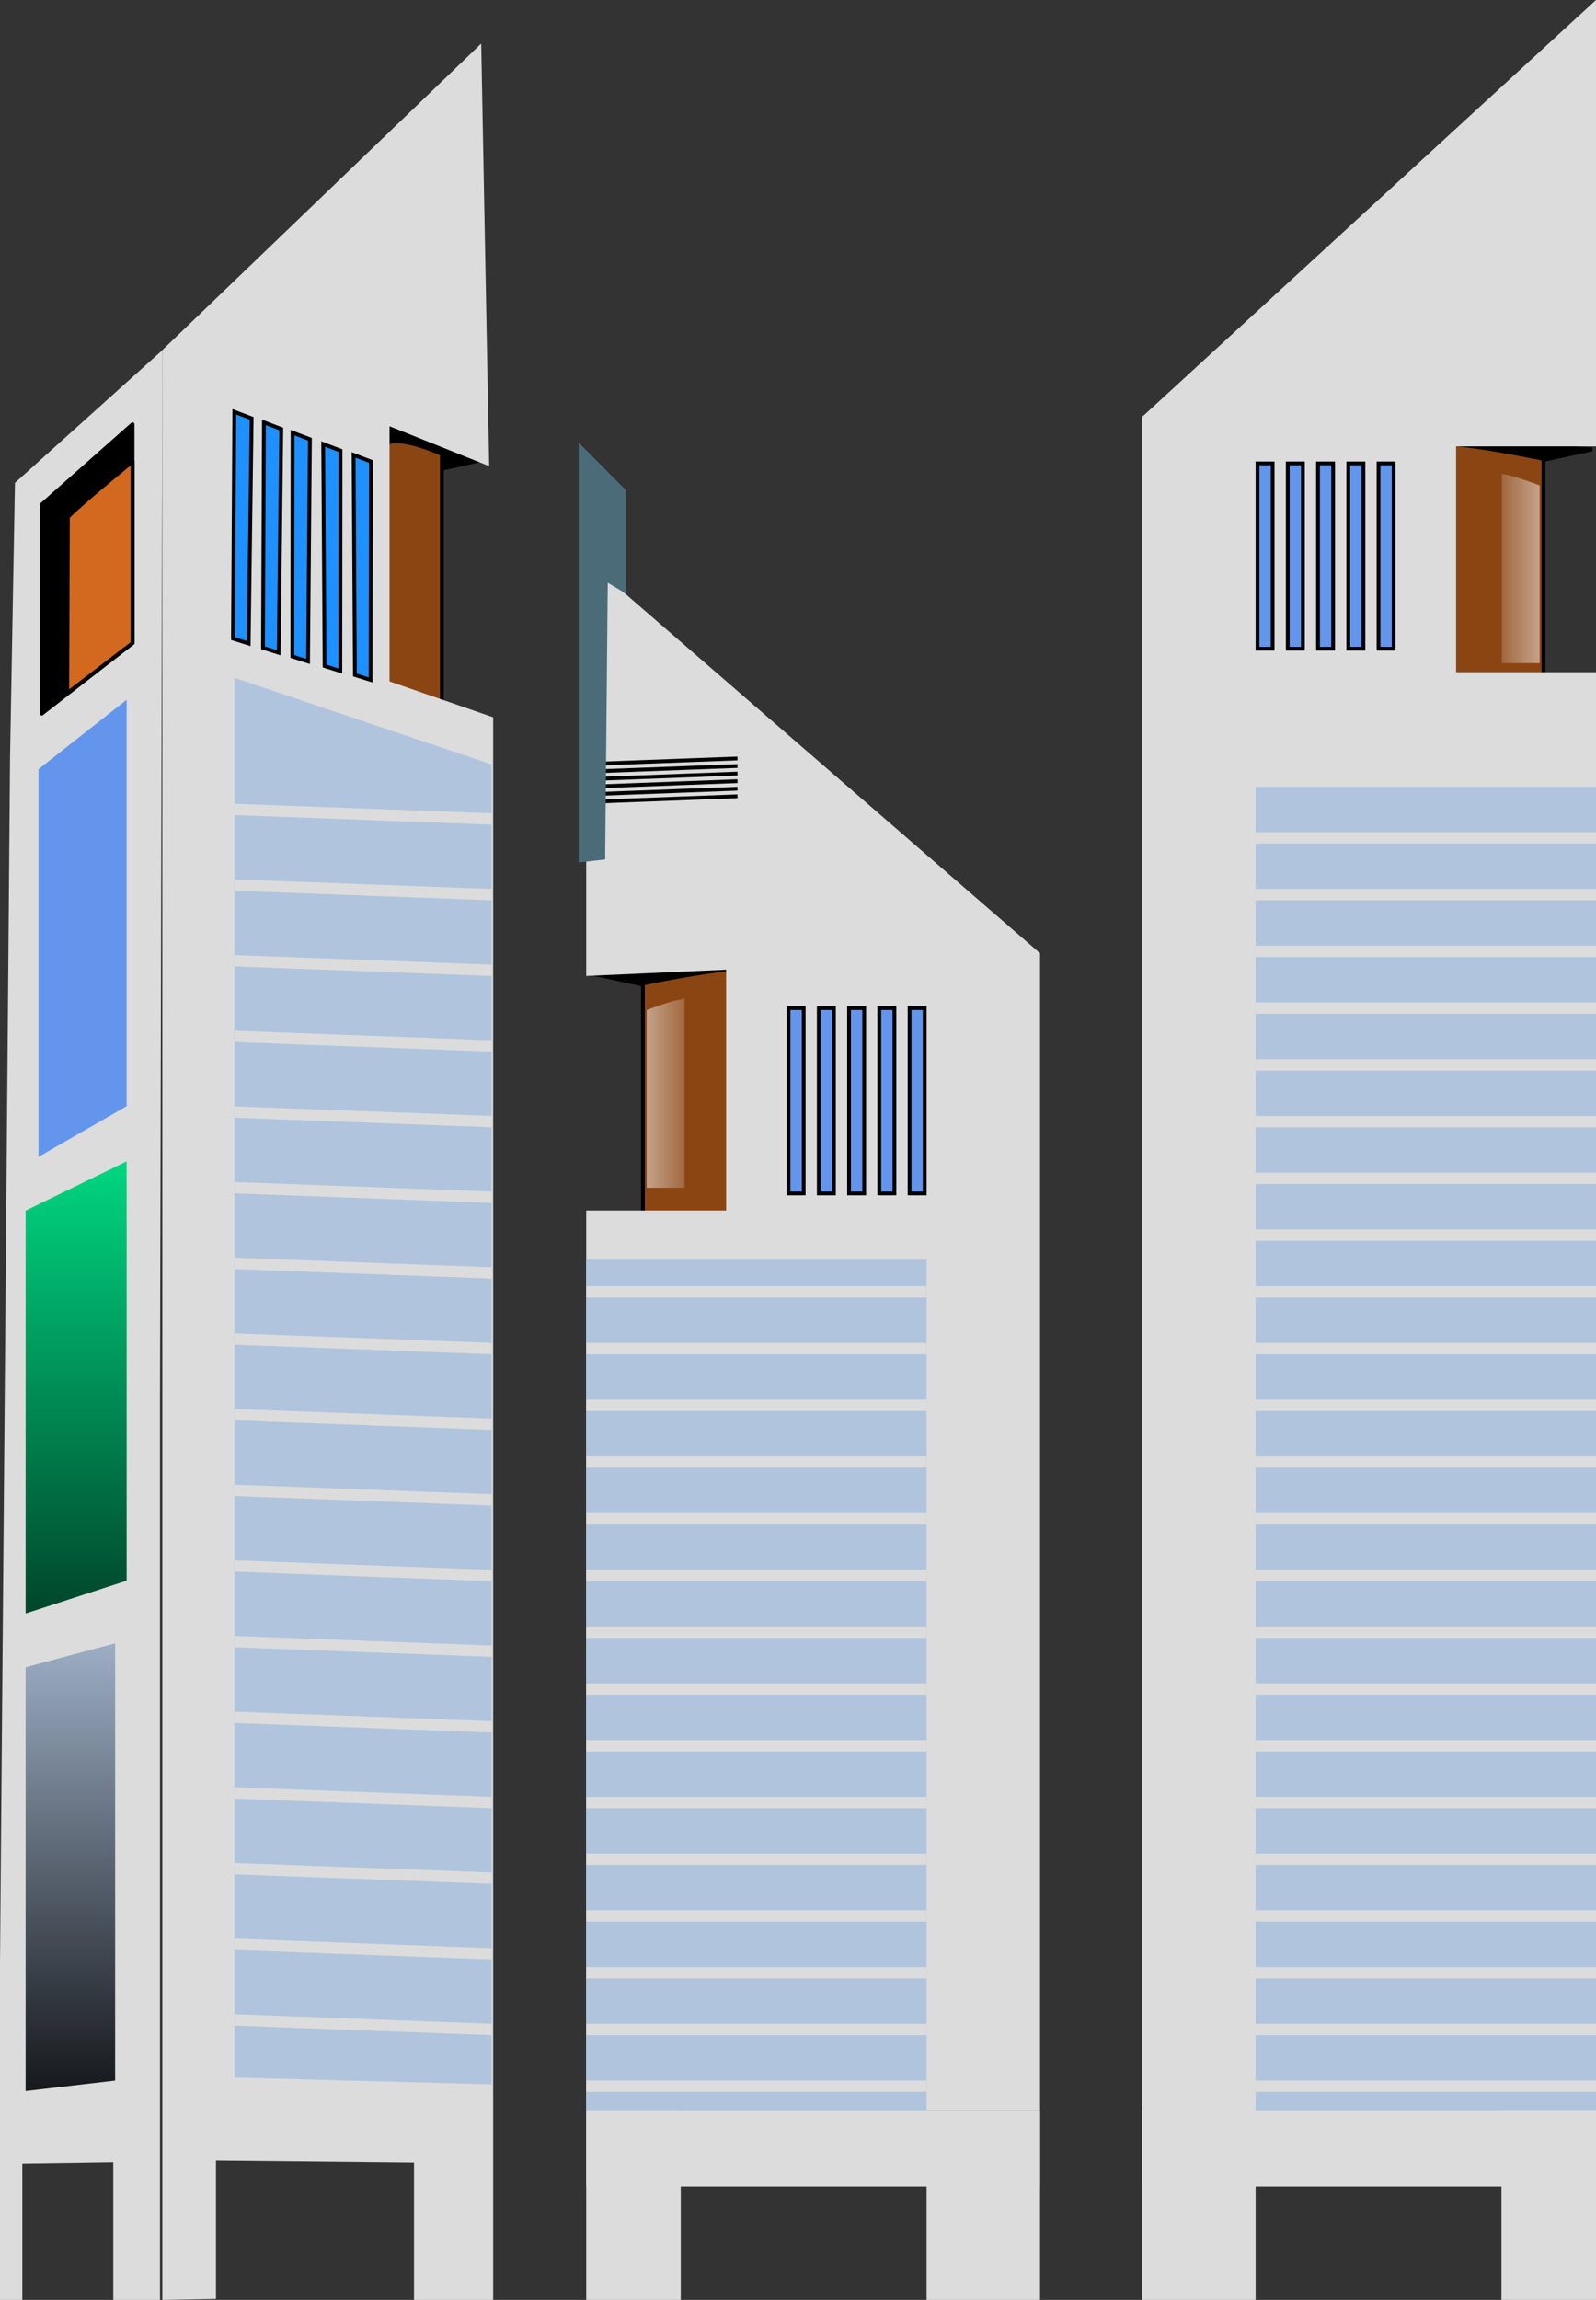 <?xml version="1.0"?>
<svg xmlns="http://www.w3.org/2000/svg" xmlns:xlink="http://www.w3.org/1999/xlink" width="422" height="608" viewBox="0 0 422 608">
  <rect x="0" y="0" width="422" height="608" fill="#333333" stroke="none"/>
  <defs>
    <linearGradient id="c">
      <stop offset="0" stop-color="#b0c4de"/>
      <stop offset="1"/>
    </linearGradient>
    <linearGradient id="b">
      <stop offset="0" stop-color="#00f493"/>
      <stop offset="1"/>
    </linearGradient>
    <linearGradient id="a">
      <stop offset="0" stop-color="#fff"/>
      <stop offset="1" stop-color="#fff" stop-opacity="0"/>
    </linearGradient>
    <linearGradient xlink:href="#b" id="f" gradientUnits="userSpaceOnUse" x1="917.058" y1="726.884" x2="917.058" y2="928.919"/>
    <linearGradient xlink:href="#c" id="g" gradientUnits="userSpaceOnUse" x1="912.66" y1="861.034" x2="912.66" y2="1016.486"/>
    <linearGradient id="d">
      <stop offset="0" stop-color="#fff"/>
      <stop offset="1" stop-color="#fff" stop-opacity="0"/>
    </linearGradient>
    <linearGradient xlink:href="#a" id="e" gradientUnits="userSpaceOnUse" gradientTransform="translate(-895)" x1="1049.82" y1="733.837" x2="1082.151" y2="733.837"/>
    <linearGradient xlink:href="#d" id="h" gradientUnits="userSpaceOnUse" gradientTransform="matrix(-1 0 0 1 1475.103 -137.314)" x1="1049.82" y1="733.837" x2="1082.151" y2="733.837"/>
  </defs>
  <path fill="#dcdcdc" d="M155 558h120v20H155z"/>
  <path fill="#dcdcdc" d="M155 558h25v50h-25zM245 558h30v50h-30z"/>
  <path d="M157.106 257.489l34.364 7.445v-9.736z" stroke="#000"/>
  <path d="M170 260v62h25v-66c-8.59.573-25 4-25 4z" fill="#8b4513" stroke="#000"/>
  <path d="M155 558V320h37v-63.657L155 258V148l120 104v306z" fill="#dcdcdc"/>
  <path d="M155 558V333h90v225z" fill="#b0c4de"/>
  <path fill="#dcdcdc" d="M155 550h90v3h-90zM155 535h90v3h-90zM155 520h90v3h-90zM155 505h90v3h-90zM155 490h90v3h-90zM155 475h90v3h-90zM155 460h90v3h-90zM155 445h90v3h-90zM155 430h90v3h-90zM155 415h90v3h-90z"/>
  <g fill="#dcdcdc">
    <path d="M155 400h90v3h-90zM155 385h90v3h-90zM155 370h90v3h-90zM155 355h90v3h-90zM155 340h90v3h-90z"/>
  </g>
  <path fill="#6495ed" stroke="#000" d="M208.5 266.5h4v49h-4zM216.5 266.5h4v49h-4zM224.5 266.5h4v49h-4zM232.5 266.5h4v49h-4zM240.5 266.5h4v49h-4z"/>
  <path d="M171 711.392v46.97h10v-50c-3.436.434-10 3.03-10 3.03z" fill="url(#e)" transform="translate(0 -444.362)"/>
  <path d="M155 202l40-1.5M155 204l40-1.5M155 206l40-1.5M155 208l40-1.5M155 210l40-1.5M155 212l40-1.5" fill="none" stroke="#000"/>
  <path d="M153 228l7-.8.695-73.152 4.874 2.9v-27.313L153 117z" fill="#4b6b78"/>
  <g>
    <path d="M0 608v-89.177l2.655-318.375 1.3-72.8 39-35.101-.65 274.952V608h-12.35v-36.4l-24.05.35V608z" fill="#dcdcdc"/>
    <path d="M125.513 122.004l-23.274 5.128V110.96z" stroke="#000"/>
    <path d="M103.028 116.876c4.339-1.184 13.806 3.156 13.806 3.156v67.06l-16.173-6.31-.395-61.145z" fill="#8b4513" stroke="#000"/>
    <path d="M42.928 608V92.547l84.308-81.027 2.108 111.708-26.346-10.538v67.446l27.4 9.485V608h-20.924v-36.316l-52.369-.526v36.579z" fill="#dcdcdc"/>
    <path d="M11.045 133.389v55.267l24.007-18.653v-57.858z" stroke="#000" stroke-linecap="round" stroke-linejoin="round"/>
    <path d="M17.953 136.67c4.49-4.49 17.099-14.68 17.099-14.68v48.013L17.78 183.248z" fill="#d2691e" stroke="#000" stroke-linejoin="round"/>
    <path d="M10.18 203.34l23.308-18.349v107.427L10.18 305.83z" fill="#6495ed"/>
    <path d="M901.775 764.394v106.509l26.713-8.679V751.376z" fill="url(#f)" transform="translate(-895 -444.362)"/>
    <path d="M901.775 885.104v112.031l23.669-2.761V878.792z" fill="url(#g)" transform="translate(-895 -444.362)"/>
    <path d="M130 202.083l-68-22.88v370.005l68 1.81z" fill="#b0c4de"/>
    <path d="M61.958 108.853l-.358 59.961 4.154 1.315.786-59.53zM69.787 111.658l-.243 59.591 4.154 1.315.671-59.159zM77.366 114.374l-.069 59.167 4.154 1.314.498-58.734zM85.454 117.377l.374 58.685 4.154 1.314.054-58.251zM93.496 120.26l.345 58.17 4.154 1.315.084-57.739z" fill="#1e90ff" stroke="#000"/>
    <path fill="#dcdcdc" d="M62.158 532.48l67.953 2.522L130 538l-67.953-2.523zM62.111 512.479l67.953 2.523-.11 2.998L62 515.477zM62.111 492.479l67.953 2.523-.11 2.998L62 495.477zM62.111 472.479l67.954 2.523-.112 2.998L62 475.477zM62.111 452.48l67.954 2.522-.112 2.998L62 455.477zM62.159 432.48l67.953 2.522L130 438l-67.953-2.523zM62.112 412.479l67.953 2.523-.112 2.998L62 415.477zM62.112 392.479l67.953 2.523-.111 2.998L62 395.477zM62.112 372.48l67.953 2.522-.111 2.998L62 375.477zM62.11 352.48l67.954 2.522-.111 2.998L62 355.477zM62.158 332.48l67.953 2.522L130 338l-67.953-2.523zM62.111 312.479l67.953 2.523-.111 2.998L62 315.477zM62.111 292.48l67.953 2.522-.111 2.998L62 295.477zM62.111 272.48l67.953 2.522-.11 2.998L62 275.477zM62.111 252.479l67.953 2.523-.11 2.998L62 255.476zM62.158 232.479l67.954 2.523L130 238l-67.953-2.524zM62.111 212.479l67.954 2.523-.112 2.998L62 215.477z"/>
  </g>
  <g>
    <path d="M420.997 118.789l-34.364 7.445v-9.736z" stroke="#000"/>
    <path d="M408.103 121.3v62h-25v-66c8.591.573 25 4 25 4z" fill="#8b4513" stroke="#000"/>
    <path d="M409.103 574.079v46.97h-10v-50c3.437.433 10 3.03 10 3.03z" fill="url(#h)" transform="translate(-2 -445.748)"/>
    <path fill="#dcdcdc" d="M422 558H302v20h120z"/>
    <path fill="#dcdcdc" d="M422 558h-25v50h25zM332 558h-30v50h30zM422 558V177.707h-37V118h37V0L302 110.195V558z"/>
    <path d="M422 558V208h-90v350z" fill="#b0c4de"/>
    <path fill="#dcdcdc" d="M422 550h-90v3h90zM422 535h-90v3h90zM422 520h-90v3h90zM422 505h-90v3h90zM422 490h-90v3h90zM422 475h-90v3h90zM422 460h-90v3h90zM422 445h-90v3h90zM422 430h-90v3h90zM422 415h-90v3h90z"/>
    <g fill="#dcdcdc">
      <path d="M422 400h-90v3h90zM422 385h-90v3h90zM422 370h-90v3h90zM422 355h-90v3h90zM422 340h-90v3h90zM422 325h-90v3h90zM422 310h-90v3h90zM422 295h-90v3h90zM422 280h-90v3h90zM422 265h-90v3h90z"/>
    </g>
    <path fill="#dcdcdc" d="M422 250h-90v3h90zM422 235h-90v3h90zM422 220h-90v3h90z"/>
    <g fill="#6495ed" stroke="#000">
      <path d="M332.5 122.5h4v49h-4zM340.5 122.5h4v49h-4zM348.5 122.5h4v49h-4zM356.5 122.5h4v49h-4zM364.5 122.5h4v49h-4z"/>
    </g>
  </g>
</svg>
